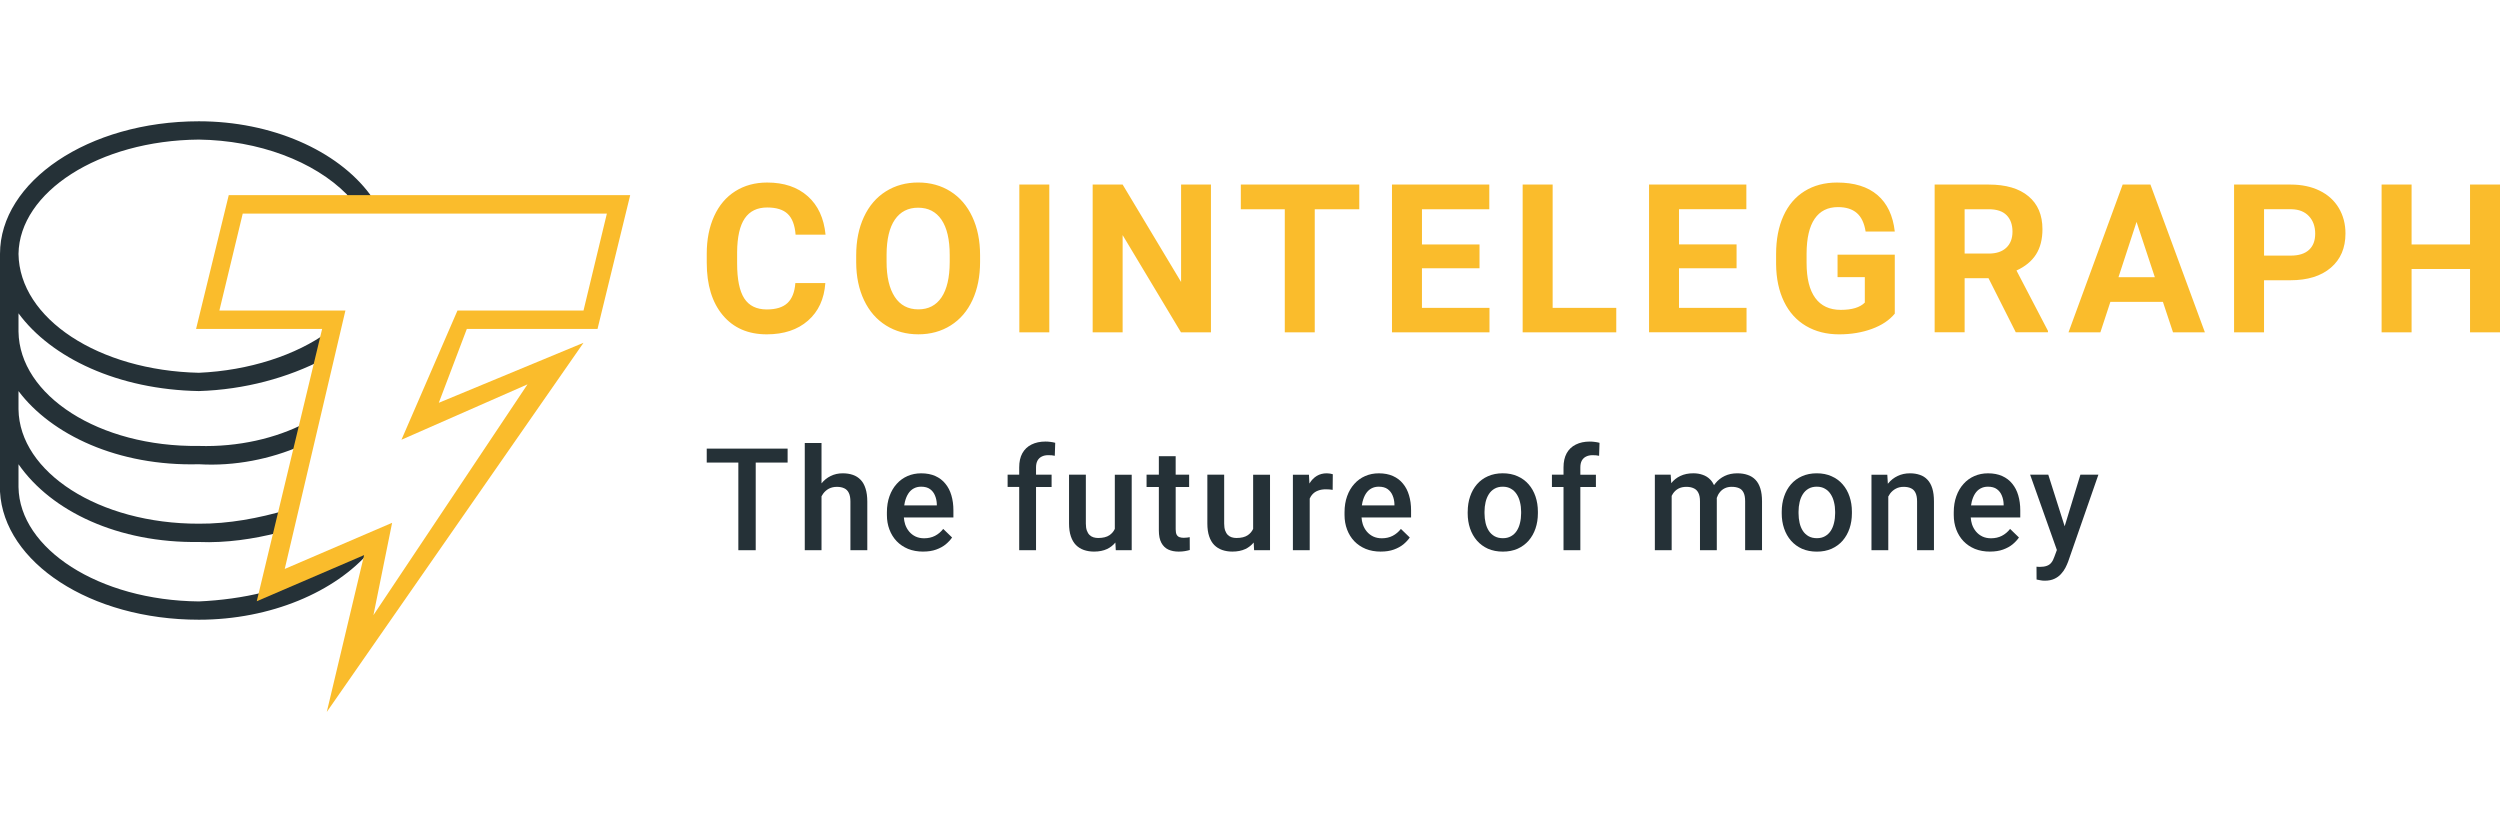 <?xml version="1.0" encoding="UTF-8"?><svg id="a" xmlns="http://www.w3.org/2000/svg" viewBox="0 0 150 50"><path d="M49.52,16.986c-.068.954-.414,1.704-1.04,2.252-.625.548-1.45.822-2.473.822-1.118,0-1.999-.382-2.64-1.148-.641-.765-.962-1.815-.962-3.15v-.542c0-.852.148-1.603.444-2.253.296-.649.718-1.148,1.267-1.494.549-.347,1.188-.521,1.916-.521,1.007,0,1.818.274,2.434.822.615.547.97,1.317,1.067,2.307h-1.798c-.044-.572-.201-.987-.471-1.245-.27-.258-.68-.387-1.232-.387-.6,0-1.048.218-1.346.654-.298.436-.451,1.113-.459,2.03v.67c0,.958.143,1.658.428,2.1.286.442.737.664,1.352.664.555,0,.97-.129,1.243-.387.274-.258.431-.657.471-1.196h1.798ZM58.805,15.707c0,.873-.152,1.637-.456,2.295-.303.658-.738,1.165-1.304,1.522-.565.357-1.214.535-1.945.535-.723,0-1.368-.176-1.936-.53-.567-.353-1.007-.857-1.319-1.513-.312-.655-.469-1.409-.473-2.262v-.438c0-.873.155-1.64.465-2.304.31-.664.747-1.173,1.313-1.529.565-.355,1.212-.533,1.939-.533.727,0,1.374.178,1.939.533.565.356,1.003.865,1.312,1.528.31.664.465,1.43.465,2.298v.396ZM56.983,15.305c0-.93-.164-1.636-.491-2.119-.328-.483-.796-.724-1.403-.724-.604,0-1.069.239-1.397.715-.327.477-.493,1.176-.497,2.098v.432c0,.905.164,1.607.491,2.106.327.499.799.749,1.415.749.603,0,1.067-.24,1.391-.721.323-.481.487-1.182.491-2.104v-.432ZM62.958,19.938h-1.798v-8.864h1.798v8.864ZM72.657,19.938h-1.799l-3.5-5.832v5.832h-1.798v-8.864h1.798l3.507,5.844v-5.844h1.792v8.864ZM81.558,12.554h-2.673v7.384h-1.798v-7.384h-2.638v-1.48h7.108v1.48ZM88.77,16.097h-3.453v2.374h4.052v1.467h-5.85v-8.864h5.839v1.48h-4.04v2.112h3.453v1.431ZM93.158,18.471h3.818v1.467h-5.616v-8.864h1.799v7.397ZM104.193,16.096h-3.453v2.375h4.052v1.467h-5.849v-8.864h5.838v1.48h-4.04v2.112h3.453v1.43ZM113.687,18.818c-.324.394-.781.699-1.373.916-.592.217-1.247.327-1.967.327-.755,0-1.417-.168-1.986-.503-.569-.335-1.009-.82-1.319-1.458-.309-.637-.468-1.386-.476-2.246v-.603c0-.885.147-1.651.441-2.298.293-.647.717-1.143,1.27-1.485.553-.343,1.202-.515,1.945-.515,1.035,0,1.845.251,2.428.752.584.501.929,1.231,1.037,2.188h-1.75c-.08-.508-.257-.879-.53-1.114-.274-.235-.65-.353-1.13-.353-.612,0-1.077.233-1.397.7-.319.467-.481,1.161-.485,2.082v.566c0,.93.174,1.632.522,2.106.347.475.857.712,1.528.712.675,0,1.157-.146,1.444-.438v-1.528h-1.636v-1.345h3.434v3.537ZM119.31,16.693h-1.432v3.245h-1.799v-8.864h3.243c1.031,0,1.827.233,2.385.701.561.467.84,1.126.84,1.978,0,.605-.129,1.109-.386,1.513s-.649.725-1.172.965l1.889,3.622v.085h-1.931l-1.636-3.245ZM117.878,15.214h1.45c.452,0,.802-.117,1.049-.35.248-.233.372-.554.372-.965,0-.418-.117-.747-.351-.986-.234-.239-.592-.359-1.076-.359h-1.445l.001,2.66ZM129.776,18.111h-3.153l-.6,1.827h-1.912l3.249-8.864h1.666l3.267,8.864h-1.912l-.606-1.827ZM127.109,16.633h2.181l-1.097-3.319-1.085,3.319ZM135.842,16.815v3.123h-1.798v-8.864h3.404c.656,0,1.232.122,1.73.366.498.243.88.589,1.148,1.038.267.448.402.959.402,1.531,0,.869-.293,1.553-.878,2.054-.586.502-1.396.752-2.431.752h-1.577ZM135.842,15.336h1.606c.476,0,.839-.113,1.089-.341.25-.227.375-.552.375-.974,0-.435-.126-.786-.378-1.054-.251-.267-.6-.405-1.043-.414h-1.648v2.782ZM150,19.938h-1.798v-3.798h-3.507v3.798h-1.799v-8.864h1.799v3.592h3.507v-3.592h1.798v8.864Z" fill="#fabc2c"/><path d="M22.202,33.068l-6.383,2.743v-.274c-1.231.312-2.594.491-3.886.549-6.003-.058-10.768-3.164-10.823-6.859v-1.372c1.972,2.834,5.985,4.733,10.823,4.665,1.637.069,3.311-.188,4.718-.549l.555-1.372c-1.669.492-3.49.835-5.273.823-6.003.011-10.768-3.094-10.823-6.859v-1.098c1.972,2.62,5.977,4.52,10.823,4.39,2.18.13,4.313-.324,6.105-1.098l.278-1.372c-1.752.913-4.022,1.444-6.383,1.372-6.003.072-10.768-3.034-10.823-6.859v-1.098c1.972,2.681,5.985,4.58,10.823,4.664,2.75-.084,5.356-.803,7.493-1.921l.278-1.646c-1.94,1.421-4.771,2.337-7.771,2.47-6.003-.133-10.767-3.239-10.823-7.133.055-3.704,4.82-6.81,10.823-6.859,3.579.049,6.902,1.29,8.881,3.292l.193.317,1.399.006-.205-.323c-1.968-2.645-5.905-4.39-10.269-4.39C5.291,7.279,0,10.898,0,15.235v14.266c.233,4.234,5.404,7.682,11.933,7.682,4.313,0,8.188-1.677,10.269-4.115Z" fill="#253137"/><path d="M19.606,42.721l2.241-9.415-6.442,2.769,3.922-16.337h-7.563l1.961-8.03h24.087l-1.961,8.03h-7.842l-1.681,4.43,8.682-3.6-15.405,22.152ZM23.527,31.368l-1.12,5.538,9.243-13.845-7.562,3.323,3.361-7.753h7.562l1.401-5.815H14.564l-1.401,5.815h7.562l-3.641,15.506,6.443-2.769v-.001Z" fill="#fabc2c"/><path d="M61.153,33.013h1.009v-3.794h.934v-.737h-.934v-.435c0-.159.028-.293.084-.402.059-.109.142-.191.251-.247.112-.059.244-.088.398-.088.075,0,.145.003.209.008.067.006.128.015.184.029l.025-.779c-.092-.025-.187-.043-.285-.054-.098-.014-.197-.021-.297-.021-.324,0-.604.06-.842.18-.237.117-.42.292-.549.523-.126.229-.188.512-.188.85v.435h-.695v.737h.695v3.794Z" fill="#253137"/><path d="M49.291,29.002v-2.421h-1.005v6.432h1.005v-3.235c.03-.057.063-.111.101-.161.092-.126.207-.225.343-.297.14-.073.3-.109.482-.109.173,0,.32.029.44.088.12.056.211.148.272.276.064.128.096.302.096.519v2.919h1.013v-2.91c0-.31-.035-.572-.105-.787-.067-.218-.166-.394-.297-.528-.131-.137-.288-.236-.469-.297-.179-.061-.38-.092-.603-.092-.265,0-.507.054-.725.163-.212.103-.395.25-.549.441Z" fill="#253137"/><path d="M45.343,33.013v-5.259h1.914v-.837h-4.853v.837h1.897v5.259h1.043Z" fill="#253137"/><path d="M55.392,33.096c-.335,0-.638-.054-.909-.163-.268-.112-.497-.267-.687-.465-.187-.198-.331-.431-.431-.699-.101-.268-.151-.557-.151-.867v-.167c0-.354.052-.676.155-.963.103-.288.247-.533.431-.737.184-.207.402-.364.653-.473.251-.109.523-.163.817-.163.324,0,.607.054.85.163.243.109.444.262.603.461.162.195.282.429.36.699.081.271.121.57.121.896v.431h-2.972c.01.143.035.279.075.406.056.168.137.314.243.44.106.126.235.225.385.297.151.07.322.105.515.105.243,0,.459-.049.649-.147.19-.098.354-.236.494-.415l.532.515c-.098.142-.225.279-.381.41-.156.128-.348.233-.574.314-.223.081-.483.121-.779.121ZM54.295,30.102c-.017.071-.031.145-.041.222h1.955v-.08c-.006-.181-.042-.352-.109-.511-.064-.159-.163-.288-.297-.385-.134-.098-.313-.147-.536-.147-.168,0-.317.036-.448.109-.128.07-.236.172-.322.306-.087.134-.154.296-.201.486Z" fill="#253137" fill-rule="evenodd"/><path d="M66.424,32.942c.198-.097.365-.227.498-.391l.025.462h.955v-4.531h-1.013v3.251c-.072.155-.179.281-.322.379-.165.112-.391.167-.678.167-.101,0-.195-.014-.285-.042-.089-.028-.167-.075-.235-.142-.067-.067-.12-.155-.159-.264-.039-.112-.059-.25-.059-.415v-2.935h-1.009v2.927c0,.299.036.556.109.771.073.215.174.389.306.523.134.134.293.233.477.297.184.064.387.096.607.096.304,0,.565-.052.783-.155Z" fill="#253137"/><path d="M71.348,29.219v-.737h-.808v-1.11h-1.009v1.11h-.737v.737h.737v2.605c0,.31.05.558.151.745.101.187.24.322.419.406.179.081.384.121.616.121.142,0,.268-.01.377-.029.112-.019.209-.042.293-.067l-.004-.77c-.039.008-.091.017-.155.025-.064.008-.131.013-.201.013-.098,0-.183-.013-.255-.038-.073-.025-.13-.074-.172-.147-.039-.075-.059-.183-.059-.322v-2.542h.808Z" fill="#253137"/><path d="M74.723,32.942c.198-.097.365-.227.498-.391l.025.462h.955v-4.531h-1.013v3.251c-.072.155-.179.281-.322.379-.165.112-.391.167-.678.167-.101,0-.195-.014-.285-.042-.089-.028-.167-.075-.235-.142-.067-.067-.12-.155-.159-.264-.039-.112-.059-.25-.059-.415v-2.935h-1.009v2.927c0,.299.036.556.109.771.073.215.174.389.306.523.134.134.293.233.477.297.184.064.387.096.607.096.304,0,.565-.052.783-.155Z" fill="#253137"/><path d="M78.583,29.916v3.097h-1.009v-4.531h.963l.028.532c.006-.01.012-.02.018-.03.114-.184.257-.328.427-.431.173-.103.373-.155.598-.155.062,0,.127.006.197.017.072.011.127.024.163.038l-.008.938c-.061-.011-.129-.019-.201-.025-.07-.006-.14-.008-.209-.008-.173,0-.325.025-.457.075-.131.047-.241.117-.331.209-.075.077-.135.168-.18.274Z" fill="#253137"/><path d="M82.85,33.096c-.336,0-.639-.054-.909-.163-.268-.112-.497-.267-.687-.465-.187-.198-.331-.431-.431-.699-.1-.268-.151-.557-.151-.867v-.167c0-.354.052-.676.155-.963.103-.288.247-.533.432-.737.184-.207.402-.364.653-.473.251-.109.523-.163.817-.163.324,0,.607.054.85.163.243.109.444.262.603.461.162.195.282.429.36.699.081.271.122.57.122.896v.431h-2.972c.01.143.035.279.075.406.056.168.137.314.243.44.107.126.235.225.386.297.15.07.322.105.514.105.243,0,.46-.049.65-.147.189-.098.354-.236.494-.415l.532.515c-.098.142-.225.279-.381.41-.157.128-.348.233-.574.314-.223.081-.483.121-.778.121ZM81.752,30.102c-.017.071-.03.145-.041.222h1.955v-.08c-.006-.181-.041-.352-.108-.511-.064-.159-.164-.288-.297-.385-.134-.098-.313-.147-.536-.147-.168,0-.317.036-.448.109-.128.07-.235.172-.322.306-.087.134-.153.296-.201.486Z" fill="#253137" fill-rule="evenodd"/><path d="M88.061,30.701v.096c0,.327.048.629.142.909.095.279.234.523.415.733.181.207.402.368.662.486.262.114.56.172.891.172.33,0,.624-.057.884-.172.259-.117.48-.279.662-.486.181-.209.32-.454.414-.733.095-.279.142-.582.142-.909v-.096c0-.327-.048-.63-.142-.909-.095-.282-.233-.526-.414-.733-.182-.209-.404-.371-.666-.486-.259-.117-.555-.176-.887-.176-.329,0-.625.059-.887.176-.26.114-.48.276-.662.486-.178.207-.315.451-.41.733-.095.279-.142.582-.142.909ZM89.071,30.798v-.096c0-.201.021-.391.063-.57.042-.181.108-.342.197-.482.089-.14.202-.248.34-.327.139-.081.304-.121.494-.121s.353.04.49.121c.14.078.254.187.344.327.092.14.159.3.201.482.045.179.067.368.067.57v.096c0,.204-.022.396-.067.578-.042.181-.108.341-.197.477-.089.137-.204.244-.344.322-.137.078-.298.117-.486.117-.192,0-.359-.039-.498-.117-.14-.078-.254-.186-.344-.322-.089-.137-.155-.296-.197-.477-.041-.181-.063-.374-.063-.578Z" fill="#253137" fill-rule="evenodd"/><path d="M94.82,33.013h-1.009v-3.794h-.695v-.737h.695v-.435c0-.338.063-.621.188-.85.128-.232.311-.406.549-.523.237-.12.518-.18.841-.18.101,0,.2.007.297.021.098.011.192.029.285.054l-.025.779c-.056-.014-.118-.024-.184-.029-.064-.006-.134-.008-.209-.008-.154,0-.286.029-.398.088-.109.056-.192.138-.251.247-.056.109-.083.243-.083.402v.435h.934v.737h-.934v3.794Z" fill="#253137"/><path d="M100.3,29.755v3.257h-1.009v-4.531h.95l.033.51c.147-.186.328-.329.541-.431.227-.109.487-.163.783-.163.207,0,.395.031.565.092.173.059.323.152.448.281.093.093.17.206.231.338.026-.038.053-.075.083-.111.15-.187.336-.334.557-.44.22-.106.473-.159.758-.159.231,0,.438.032.619.096.184.061.341.159.469.293.129.134.227.309.293.523.067.212.1.469.1.77v2.931h-1.013v-2.935c0-.229-.033-.406-.101-.532-.064-.126-.156-.212-.276-.26-.12-.05-.264-.075-.431-.075-.157,0-.295.029-.415.088-.117.056-.216.135-.297.239-.08.099-.14.212-.182.341.002.038.002.076.002.116v3.019h-1.009v-2.931c0-.221-.033-.394-.101-.519-.064-.126-.157-.215-.28-.268-.12-.056-.264-.084-.432-.084-.19,0-.351.036-.486.109-.131.073-.239.172-.322.297-.029.044-.056.09-.08.139Z" fill="#253137"/><path d="M106.904,30.798v-.096c0-.327.047-.63.142-.909.095-.282.231-.526.41-.733.181-.209.402-.371.662-.486.262-.117.558-.176.887-.176.332,0,.628.059.887.176.262.114.485.276.666.486.181.207.32.451.414.733.095.279.142.582.142.909v.096c0,.327-.048.629-.142.909-.095.279-.233.523-.414.733-.181.207-.402.368-.662.486-.26.114-.554.172-.883.172-.332,0-.63-.057-.892-.172-.26-.117-.48-.279-.662-.486-.181-.209-.32-.454-.414-.733-.095-.279-.142-.582-.142-.909ZM107.913,30.701v.096c0,.204.021.396.063.578.041.181.107.341.196.477s.204.244.344.322c.139.078.305.117.499.117.187,0,.348-.039.485-.117.14-.078.254-.186.344-.322.09-.137.155-.296.197-.477.045-.181.067-.374.067-.578v-.096c0-.201-.022-.391-.067-.57-.042-.181-.109-.342-.201-.482-.089-.14-.204-.248-.344-.327-.137-.081-.3-.121-.49-.121-.19,0-.355.04-.494.121-.137.078-.25.187-.34.327-.089.14-.155.3-.196.482-.042.179-.063.368-.063.57Z" fill="#253137" fill-rule="evenodd"/><path d="M113.297,29.793v3.22h-1.009v-4.531h.95l.033.546c.007-.009.014-.018.021-.027.159-.193.349-.341.569-.444.22-.106.466-.159.737-.159.218,0,.414.031.59.092.179.059.331.155.456.289.129.134.227.308.293.523.067.212.1.473.1.783v2.927h-1.013v-2.931c0-.218-.033-.389-.096-.515-.062-.128-.153-.219-.273-.272-.117-.056-.263-.084-.44-.084-.173,0-.328.036-.464.109-.137.073-.253.172-.347.297-.041.055-.076.114-.109.176Z" fill="#253137"/><path d="M119.402,33.096c-.335,0-.638-.054-.909-.163-.268-.112-.497-.267-.686-.465-.187-.198-.331-.431-.432-.699-.1-.268-.15-.557-.15-.867v-.167c0-.354.052-.676.155-.963.103-.288.247-.533.431-.737.184-.207.402-.364.654-.473.25-.109.523-.163.816-.163.324,0,.608.054.85.163.243.109.445.262.604.461.161.195.282.429.36.699.08.271.121.57.121.896v.431h-2.972c.01.143.035.279.075.406.056.168.137.314.243.44.106.126.235.225.385.297.151.07.323.105.515.105.243,0,.459-.049.649-.147.19-.098.355-.236.494-.415l.532.515c-.098.142-.224.279-.381.41-.157.128-.347.233-.573.314-.223.081-.483.121-.779.121ZM118.304,30.102c-.017.071-.03.145-.041.222h1.955v-.08c-.006-.181-.042-.352-.109-.511-.064-.159-.163-.288-.297-.385-.134-.098-.313-.147-.536-.147-.168,0-.316.036-.448.109-.129.07-.236.172-.323.306-.087.134-.153.296-.201.486Z" fill="#253137" fill-rule="evenodd"/><path d="M123.413,33.001l-1.605-4.52h1.089l.983,3.096.944-3.096h1.08l-1.817,5.222c-.042.112-.096.233-.163.364-.068.131-.155.255-.264.373-.107.12-.239.216-.398.289-.159.075-.352.113-.578.113-.089,0-.176-.008-.26-.025-.08-.014-.157-.029-.23-.046l-.004-.77c.028.003.061.006.1.008.042.003.076.004.1.004.168,0,.307-.021.419-.063.111-.039.202-.103.272-.193.072-.089.134-.209.184-.36l.147-.397Z" fill="#253137"/></svg>